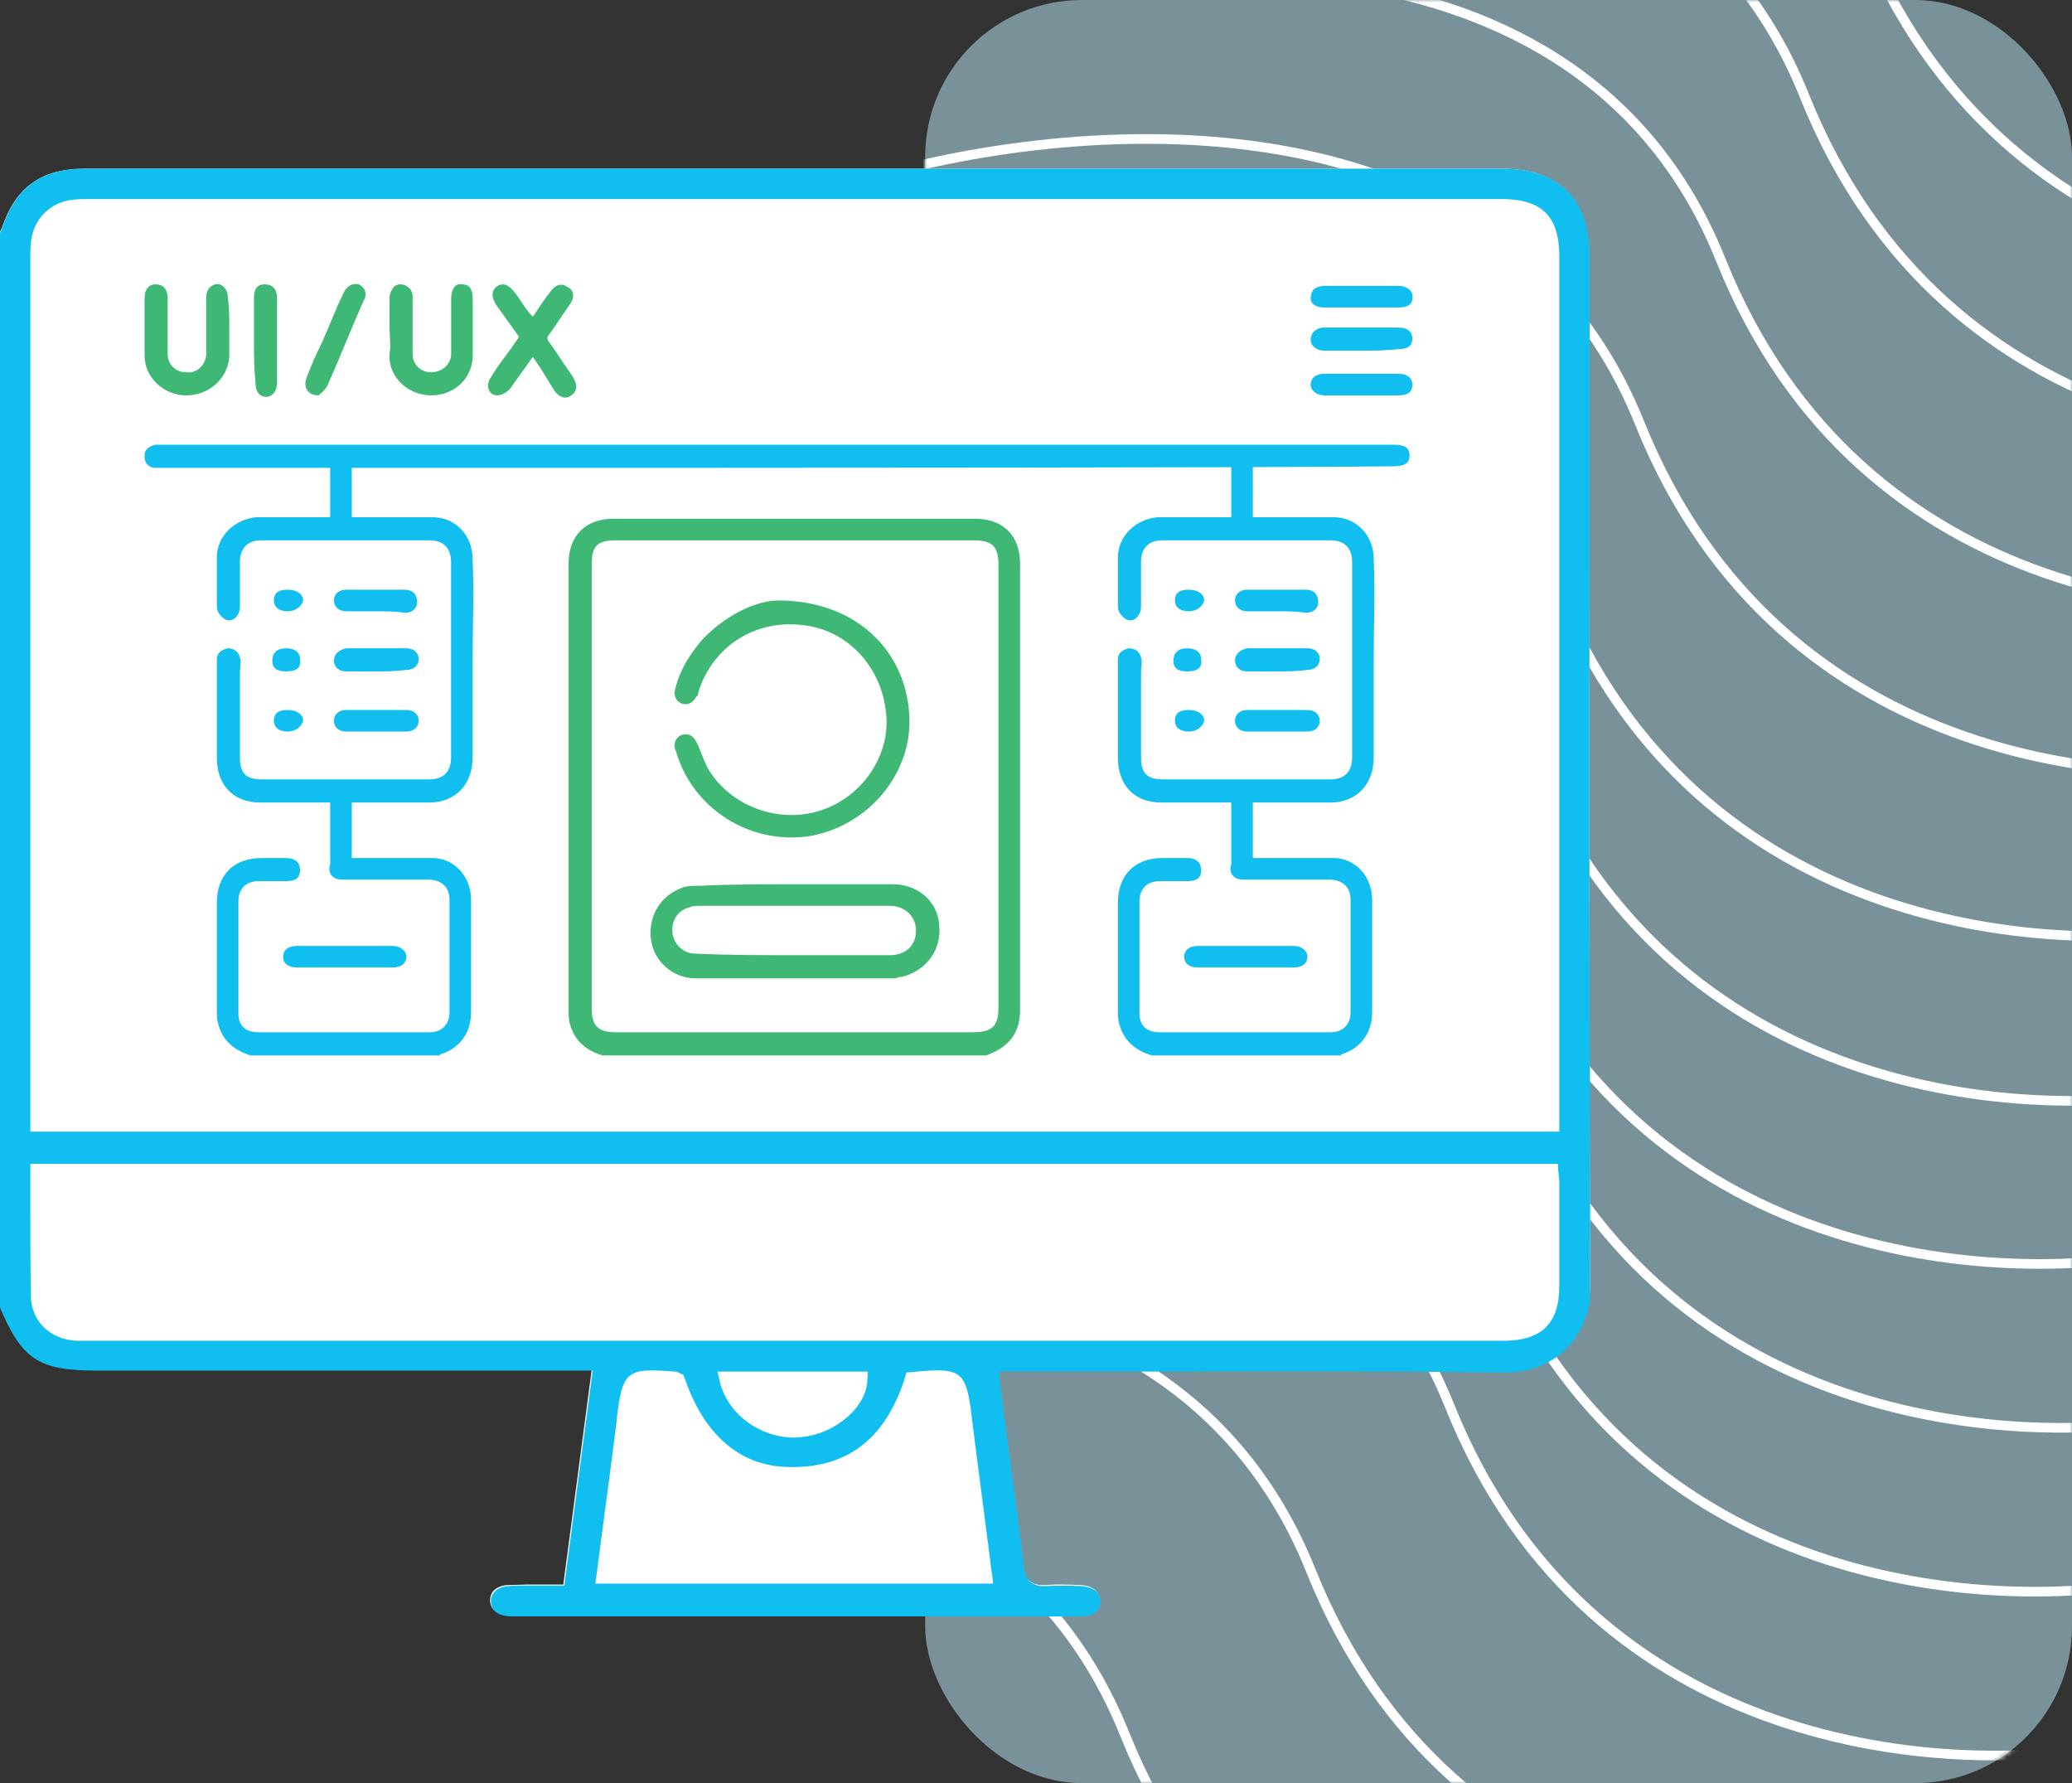 <svg xmlns="http://www.w3.org/2000/svg" width="430" height="370" viewBox="0 0 430 370" fill="none"><rect x="0" y="0" width="430" height="370" fill="#333333" stroke="none"/><rect x="192" width="238" height="370" rx="32.546" fill="#C0F1FF" fill-opacity="0.5"></rect><mask id="mask0_5907_27768" style="mask-type:alpha" maskUnits="userSpaceOnUse" x="192" y="0" width="238" height="370"><rect x="192" width="238" height="370" rx="32.546" fill="#C6F0DD"></rect></mask><g mask="url(#mask0_5907_27768)"><path d="M221.025 -63.618C263.839 -77.627 356.809 -87.31 386.181 -13.974C415.552 59.361 490.828 63.625 524.795 56.59" stroke="white" stroke-width="2"></path><path d="M209.949 -29.372C252.61 -43.315 345.243 -52.978 374.479 19.923C403.715 92.823 478.713 97.034 512.558 90.027" stroke="white" stroke-width="2"></path><path d="M192.577 4.628C235.239 -9.315 327.872 -18.978 357.108 53.923C386.344 126.823 461.342 131.034 495.186 124.027" stroke="white" stroke-width="2"></path><path d="M175.21 38.628C218.031 24.657 310.995 14.938 340.29 87.828C369.584 160.718 444.843 164.884 478.811 157.855" stroke="white" stroke-width="2"></path><path d="M157.839 72.628C200.66 58.657 293.624 48.938 322.919 121.828C352.213 194.718 427.472 198.884 461.44 191.855" stroke="white" stroke-width="2"></path><path d="M152.546 106.628C195.208 92.685 287.841 83.022 317.077 155.923C346.313 228.823 421.311 233.034 455.155 226.027" stroke="white" stroke-width="2"></path><path d="M145.097 140.628C187.917 126.657 280.882 116.938 310.176 189.828C339.471 262.718 414.73 266.884 448.698 259.855" stroke="white" stroke-width="2"></path><path d="M149.554 174.628C192.374 160.657 285.339 150.938 314.633 223.828C343.928 296.718 419.187 300.884 453.155 293.855" stroke="white" stroke-width="2"></path><path d="M144.089 208.628C186.91 194.657 279.874 184.938 309.169 257.828C338.463 330.718 413.722 334.884 447.69 327.855" stroke="white" stroke-width="2"></path><path d="M135.804 242.628C178.624 228.657 271.589 218.938 300.883 291.828C330.178 364.718 405.437 368.884 439.405 361.855" stroke="white" stroke-width="2"></path><path d="M107.523 276.628C150.185 262.685 242.817 253.022 272.053 325.923C301.289 398.823 376.287 403.034 410.132 396.027" stroke="white" stroke-width="2"></path><path d="M68.328 310.628C111.148 296.657 204.112 286.938 233.407 359.828C262.701 432.718 337.961 436.884 371.928 429.855" stroke="white" stroke-width="2"></path></g><g clip-path="url(#clip0_5907_27768)"><path d="M330 266.4C330 271.6 328.2 276.4 324.8 279.7C321.5 283 316.9 284.7 311.7 284.6C288.3 284.3 264.5 284.4 241.4 284.4C232.1 284.4 222.7 284.4 213.3 284.4H207.1L207.3 286.3C207.4 287.2 207.5 288.1 207.6 288.9C207.8 290.4 208 291.8 208.1 293.1C209.1 300.5 212 322.8 212.3 325C212.6 328.4 214.9 329 216.8 328.9C219.3 328.7 221.9 328.8 224.1 328.9C225.1 328.9 228.2 329.3 228.2 332.1C228.2 334.9 225.1 335.2 224.2 335.2C213.5 335.2 202.8 335.2 192.1 335.2H107.5C106.9 335.2 106.3 335.2 105.7 335.2C104.3 335.1 101.9 334.7 101.7 332.2C101.7 331.4 101.9 330.7 102.4 330.1C103.1 329.4 104.2 328.9 105.5 328.9C106.7 328.9 108 328.8 109.2 328.8C110.2 328.8 111.2 328.8 112.2 328.8C113.3 328.8 114.3 328.8 115.4 328.8H116.9L122.8 284.2H20.2C8.1 284.2 4.6 282 0 271.1V48.1C0.1 47.9 0.3 47.6 0.4 47.3C3.2 38.9 8.5 35 17.6 35C75.9 35 177.2 35 243.3 35H243.4C243.7 35 244.1 35 244.4 35H270.5C284.2 35 297.9 35 311.6 35C323.5 35 329.8 41.3 329.8 53.2C329.8 71.2 329.8 89.2 329.8 107.2C329.8 159.4 329.8 213.4 330 266.4Z" fill="white"></path><path d="M108.34 97.08C83.399 97.08 58.778 97.08 33.837 97.08C33.198 97.08 32.558 97.08 31.919 97.08C30.64 96.76 30 96.12 30 94.52C30 93.24 30.959 92.6 32.238 92.28C32.558 92.28 33.198 92.28 33.517 92.28C83.399 92.28 239.118 92.28 289 92.28H289.32C291.558 92.28 292.517 92.92 292.517 94.52C292.517 96.12 291.558 96.76 289 96.76C264.379 97.08 133.281 97.08 108.34 97.08Z" fill="#11BEF0"></path><path d="M47.587 68.28C47.587 70.2 47.587 72.12 47.587 74.04C47.267 78.52 43.43 82.04 38.633 82.04C34.157 82.04 30 78.52 30 73.72C30 69.88 30 65.72 30 61.88C30 59.96 30.959 59 32.238 59C33.837 59 34.796 59.96 34.796 61.88C34.796 65.72 34.796 69.56 34.796 73.4C34.796 75.64 36.395 77.24 38.633 77.24C40.872 77.56 42.79 75.64 42.79 73.4C42.79 69.56 42.79 65.72 42.79 61.88C42.79 60.28 43.43 59.32 44.709 59C45.988 58.68 47.267 59.96 47.267 61.56C47.587 63.8 47.587 66.04 47.587 68.28Z" fill="#3EB874"></path><path d="M80.84 67.96C80.84 65.72 80.84 63.8 80.84 61.56C81.16 59.96 81.8 59 83.079 59C84.358 59 85.637 59.96 85.637 61.56C85.637 65.4 85.637 69.56 85.637 73.4C85.637 75.64 87.236 77.24 89.474 77.24C91.712 77.24 93.631 75.64 93.631 73.4C93.631 69.56 93.631 65.72 93.631 61.88C93.631 59.96 94.59 58.68 95.869 59C97.468 59 98.107 59.96 98.107 62.2C98.107 66.04 98.107 69.88 98.107 73.72C98.107 78.52 94.27 82.04 89.474 82.04C84.997 82.04 80.521 78.52 80.84 73.4C81.16 71.8 80.84 69.88 80.84 67.96Z" fill="#3EB874"></path><path d="M110.58 74.04C108.981 76.28 107.383 78.52 105.784 80.76C105.144 81.4 104.185 82.04 103.226 82.04C101.307 82.04 100.668 79.8 101.947 78.2C103.226 75.96 104.824 74.04 106.423 71.8C106.743 71.16 107.383 70.52 107.702 69.88C106.103 67.64 104.505 65.4 102.906 63.16C101.947 61.56 101.947 60.28 103.226 59.32C104.505 58.68 105.464 59 106.743 60.6C108.022 62.2 108.981 64.12 110.58 65.72C111.859 63.8 113.138 61.88 114.417 60.28C115.376 59 116.655 58.68 117.934 59.64C119.213 60.28 119.213 61.88 118.254 63.16C116.975 65.08 115.376 67.32 114.097 69.24C113.458 69.88 113.458 70.52 114.097 71.16C115.696 73.4 117.295 75.96 118.894 78.2C119.853 79.8 119.853 81.08 118.574 82.04C117.295 83 116.016 82.36 115.057 81.08C113.458 78.52 112.179 76.28 110.58 74.04Z" fill="#3EB874"></path><path d="M66.131 82.04C63.893 82.04 62.934 80.44 63.573 78.52C64.533 75.96 65.492 73.72 66.771 71.16C68.37 67.64 69.649 64.12 71.248 60.92C71.887 59.32 73.166 58.68 74.445 59C75.724 59.64 76.364 60.92 75.404 62.52C72.846 68.28 70.608 74.04 68.05 79.8C67.41 81.08 66.451 81.72 66.131 82.04Z" fill="#3EB874"></path><path d="M52.703 70.52C52.703 67.64 52.703 64.76 52.703 61.88C52.703 59.96 53.343 59 54.941 59C56.54 59 57.499 59.96 57.499 61.88C57.499 67.64 57.499 73.4 57.499 79.48C57.499 81.08 56.54 82.36 55.261 82.36C53.982 82.36 53.023 81.4 53.023 79.48C52.703 76.28 52.703 73.4 52.703 70.52Z" fill="#3EB874"></path><path d="M282.282 63.8C279.723 63.8 277.165 63.8 274.607 63.8C273.009 63.8 271.73 62.84 272.049 61.56C272.049 60.28 273.009 59.32 274.927 59.32C280.043 59.32 285.159 59.32 290.275 59.32C291.874 59.32 293.153 60.28 293.153 61.56C293.153 63.16 292.194 63.8 290.275 63.8C287.398 63.8 284.84 63.8 282.282 63.8Z" fill="#11BEF0"></path><path d="M282.552 72.76C279.994 72.76 277.436 72.76 274.878 72.76C273.279 72.76 272 71.8 272 70.52C272 69.24 272.959 67.96 274.878 67.96C279.994 67.96 285.11 67.96 290.226 67.96C292.145 67.96 293.104 68.92 293.104 70.2C293.104 71.8 292.145 72.44 290.226 72.44C287.668 72.76 285.11 72.76 282.552 72.76Z" fill="#11BEF0"></path><path d="M282.552 82.04C279.994 82.04 277.436 82.04 274.878 82.04C273.279 82.04 272 81.08 272 79.8C272 78.52 272.959 77.56 274.878 77.56C279.994 77.56 285.11 77.56 290.226 77.56C292.145 77.56 293.104 78.52 293.104 79.8C293.104 81.4 292.145 82.04 290.226 82.04C287.668 82.04 285.11 82.04 282.552 82.04Z" fill="#11BEF0"></path><path d="M52.035 219C48.837 218.04 46.279 216.12 45.32 212.6C45 211.64 45 210.68 45 209.72C45 202.36 45 194.68 45 187.32C45 181.56 48.517 178.04 54.273 178.04C55.872 178.04 57.79 178.04 59.389 178.04C61.307 178.04 62.267 179 62.267 180.6C62.267 182.2 61.307 182.84 59.389 182.84C57.471 182.84 55.552 182.84 53.633 182.84C51.075 182.84 49.477 184.44 49.477 187C49.477 194.68 49.477 202.68 49.477 210.36C49.477 212.92 51.075 214.2 53.633 214.2C65.464 214.2 77.295 214.2 89.126 214.2C91.684 214.2 93.283 212.6 93.283 210.04C93.283 202.36 93.283 194.68 93.283 186.68C93.283 184.12 91.684 182.52 88.806 182.52C83.371 182.52 77.615 182.52 72.179 182.52C71.859 182.52 71.22 182.52 70.9 182.52C69.301 182.52 68.342 181.56 68.342 180.28C68.342 179 69.301 178.04 70.58 178.04C76.976 178.04 83.371 178.04 89.766 178.04C94.242 178.04 97.76 181.88 97.76 186.68C97.76 194.36 97.76 202.36 97.76 210.04C97.76 214.2 95.521 217.4 91.684 218.68C91.365 218.68 91.365 219 91.045 219C78.255 219 65.145 219 52.035 219Z" fill="#11BEF0"></path><path d="M98.079 137.08C98.079 143.8 98.079 150.52 98.079 157.24C98.079 162.68 94.562 166.52 89.126 166.52C77.295 166.52 65.784 166.52 53.953 166.52C48.517 166.52 45 163 45 157.24C45 150.84 45 144.12 45 137.72C45 137.4 45 137.08 45 136.76C45 135.48 45.959 134.84 47.238 134.52C48.517 134.52 49.477 135.16 49.796 136.44C50.116 137.4 49.796 138.36 49.796 139.64C49.796 145.4 49.796 151.16 49.796 157.24C49.796 160.44 51.075 161.72 54.273 161.72C65.784 161.72 77.615 161.72 89.126 161.72C92.004 161.72 93.603 160.12 93.603 157.24C93.603 143.8 93.603 130.04 93.603 116.6C93.603 113.72 92.004 112.12 89.126 112.12C77.615 112.12 65.784 112.12 54.273 112.12C51.395 112.12 49.796 113.72 49.796 116.6C49.796 119.8 49.796 122.68 49.796 125.88C49.796 127.8 48.198 129.4 46.599 128.44C45.639 127.8 45 126.84 45 125.88C45 122.36 45 119.16 45 115.64C45 111.16 48.837 107.64 53.314 107.32C65.464 107.32 77.615 107.32 89.766 107.32C94.562 107.32 98.079 111.16 98.079 115.96C98.399 123 98.079 130.04 98.079 137.08Z" fill="#11BEF0"></path><path d="M71.54 200.76C68.343 200.76 64.825 200.76 61.628 200.76C59.709 200.76 58.75 199.8 58.75 198.52C58.75 197.24 59.709 196.28 61.628 196.28C68.343 196.28 75.058 196.28 81.453 196.28C83.051 196.28 84.33 197.24 84.33 198.52C84.33 199.8 83.371 200.76 81.453 200.76C78.255 200.76 75.058 200.76 71.54 200.76Z" fill="#11BEF0"></path><path d="M77.934 126.84C76.016 126.84 73.777 126.84 71.859 126.84C70.26 126.84 69.301 125.88 69.301 124.6C69.301 123.32 70.26 122.36 71.859 122.36C76.016 122.36 79.853 122.36 84.01 122.36C85.608 122.36 86.568 123.32 86.568 124.92C86.568 126.2 85.608 127.16 84.01 127.16C82.091 126.84 79.853 126.84 77.934 126.84Z" fill="#11BEF0"></path><path d="M77.934 139.32C76.016 139.32 73.777 139.32 71.859 139.32C70.26 139.32 69.301 138.36 69.301 137.08C69.301 135.8 70.26 134.84 71.859 134.52C76.016 134.52 80.172 134.52 84.329 134.52C85.928 134.52 86.887 135.48 86.887 136.76C86.887 138.04 85.928 139 84.329 139C82.091 139.32 79.853 139.32 77.934 139.32Z" fill="#11BEF0"></path><path d="M77.934 151.8C76.016 151.8 73.777 151.8 71.859 151.8C70.26 151.8 69.301 150.84 69.301 149.56C69.301 148.28 70.26 147.32 71.859 147.32C76.016 147.32 80.172 147.32 84.329 147.32C85.928 147.32 86.887 148.28 86.887 149.56C86.887 150.84 85.928 151.8 84.329 151.8C82.091 151.8 79.853 151.8 77.934 151.8Z" fill="#11BEF0"></path><path d="M59.389 139.32C57.471 139.32 56.512 138.68 56.512 137.08C56.512 135.48 57.471 134.52 59.389 134.52C61.308 134.52 62.267 135.48 62.267 136.76C62.587 138.68 61.308 139.32 59.389 139.32Z" fill="#11BEF0"></path><path d="M59.71 151.8C57.791 151.8 56.832 150.84 56.832 149.56C56.832 147.96 57.791 147.32 59.71 147.32C61.628 147.32 62.907 148.28 62.907 149.56C62.588 150.84 61.309 151.8 59.71 151.8Z" fill="#11BEF0"></path><path d="M59.71 126.84C57.791 126.84 56.832 125.88 56.832 124.6C56.832 123 57.791 122.36 59.71 122.36C61.628 122.36 62.907 123.32 62.907 124.6C62.588 125.88 61.309 126.84 59.71 126.84Z" fill="#11BEF0"></path><path d="M125.035 219C121.837 218.04 119.279 216.12 118.32 212.6C118 211.64 118 210.68 118 209.72C118 178.68 118 147.64 118 116.92C118 111.16 121.517 107.64 127.273 107.64C152.214 107.64 177.475 107.64 202.415 107.64C208.171 107.64 211.688 111.16 211.688 116.92C211.688 147.96 211.688 179 211.688 209.72C211.688 214.52 209.13 217.4 204.654 219C178.434 219 151.574 219 125.035 219ZM207.212 163.32C207.212 147.96 207.212 132.6 207.212 117.24C207.212 113.4 205.933 112.12 202.096 112.12C177.475 112.12 152.534 112.12 127.912 112.12C123.756 112.12 122.796 113.4 122.796 117.24C122.796 147.96 122.796 178.36 122.796 209.08C122.796 212.92 124.075 214.2 127.912 214.2C152.534 214.2 177.155 214.2 201.776 214.2C205.933 214.2 207.212 212.92 207.212 209.08C207.212 193.72 207.212 178.68 207.212 163.32Z" fill="#3EB874"></path><path d="M161.505 124.6C177.173 124.6 187.725 134.52 188.684 147.96C189.644 160.44 180.051 171.64 167.58 173.56C155.43 175.16 143.919 167.8 140.401 156.28C140.401 155.96 140.081 155.64 140.081 155.32C139.762 154.04 140.401 152.76 141.68 152.44C142.959 152.12 143.919 152.76 144.558 154.04C145.517 155.96 146.157 158.2 147.116 159.8C151.912 167.48 161.825 171 170.458 168.12C179.092 165.24 184.847 156.6 183.888 147.96C182.929 138.36 175.894 130.68 166.621 129.72C156.709 128.44 147.756 134.2 144.878 143.8C144.878 144.12 144.878 144.44 144.558 144.44C143.919 145.72 142.959 146.36 141.68 146.04C140.401 145.72 139.762 144.44 140.081 143.16C141.041 139 143.279 135.48 146.157 132.28C151.273 127.16 157.348 124.6 161.505 124.6Z" fill="#3EB874"></path><path d="M165.154 183.48C171.869 183.48 178.584 183.48 185.299 183.48C190.415 183.48 194.571 187 194.891 191.8C195.531 196.92 192.333 201.4 187.217 202.68C186.578 202.68 185.938 203 185.618 203C171.869 203 158.119 203 144.37 203C139.573 203 135.736 199.48 135.097 195C134.457 190.2 137.015 185.72 141.812 184.12C142.771 183.8 144.05 183.8 145.329 183.8C151.724 183.48 158.439 183.48 165.154 183.48ZM164.834 198.2C171.549 198.2 177.944 198.2 184.659 198.2C187.857 198.2 190.095 196.28 190.095 193.08C190.095 190.2 187.857 187.96 184.659 187.96C171.549 187.96 158.119 187.96 145.009 187.96C144.37 187.96 143.73 187.96 143.091 188.28C140.533 188.92 139.254 191.16 139.573 193.72C139.893 195.96 141.812 197.88 144.37 197.88C151.085 198.2 158.119 198.2 164.834 198.2Z" fill="#3EB874"></path><path d="M329.9 107.2C329.9 89.2 329.9 71.2 329.9 53.2C329.9 41.3 323.6 35 311.7 35C298 35 284.3 35 270.6 35H244.5C244.2 35 243.8 35 243.5 35H243.4C177.2 35 75.9 35 17.6 35C8.5 35 3.2 38.9 0.4 47.5C0.3 47.8 0.1 48.1 0 48.3V271.3C4.6 282.2 8.1 284.4 20.2 284.4H123L117.1 329H115.6C114.5 329 113.4 329 112.4 329C111.4 329 110.4 329 109.4 329C108.1 329 106.9 329 105.7 329.1C104.4 329.1 103.3 329.6 102.6 330.3C102.1 330.9 101.8 331.6 101.9 332.4C102 334.9 104.4 335.3 105.9 335.4C106.5 335.4 107.1 335.4 107.7 335.4H192.3C203 335.4 213.7 335.4 224.4 335.4C225.3 335.4 228.4 335.2 228.4 332.3C228.4 329.5 225.3 329.2 224.3 329.1C222.1 329 219.5 329 217 329.1C215.1 329.2 212.8 328.6 212.5 325.2C212.3 323.1 209.4 300.7 208.3 293.3C208.2 291.9 208 290.5 207.8 289.1C207.7 288.3 207.6 287.4 207.5 286.5L207.3 284.6H213.5C222.8 284.6 232.2 284.6 241.6 284.6C264.6 284.5 288.4 284.5 311.9 284.8C317.2 284.9 321.7 283.2 325 279.9C328.4 276.5 330.2 271.8 330.2 266.6C329.8 213.4 329.8 159.4 329.9 107.2ZM123.5 328.8L123.8 326.8C124.2 323.5 124.7 320.2 125.1 316.9C126.1 309.2 127.1 302 128 294.6V294.3C129.2 284.5 130 283.8 140 284.6C140.6 284.6 141 284.9 141.2 285L141.8 285.3L142.1 286C146.1 297.7 153.5 304.1 163.3 304.4C175.7 304.8 183.7 298.7 187.8 285.9L188.1 284.8L189.2 284.7C199.6 283.7 200.5 284.3 201.7 294.2C201.7 294.3 201.7 294.4 201.7 294.4C201.7 294.6 201.8 294.9 201.8 295.1C202.8 303.2 205.3 322 205.5 323.8C205.6 324.7 205.7 325.7 205.9 326.7L206.1 328.6H123.5V328.8ZM148.9 284.6H180.1L180 286.4C179.8 292 173.4 297.5 166.3 298.2C165.8 298.2 165.3 298.3 164.9 298.3C157.7 298.3 151.1 293.5 149.4 286.8L148.9 284.6ZM312.1 278.2H17.5C17 278.2 16.4 278.2 15.8 278.2C10.3 277.9 6.5 274.1 6.4 268.9C6.3 262.9 6.3 257.1 6.3 250.9C6.3 248.3 6.3 245.8 6.3 243.2V241.5H323.3L323.4 243.1C323.4 243.4 323.5 243.7 323.5 244C323.6 244.7 323.6 245.4 323.6 246.1C323.6 253 323.6 260 323.6 266.9C323.6 274.6 319.9 278.2 312.1 278.2ZM323.6 234.8H6.3V53.1C6.3 52.3 6.3 51.4 6.4 50.5C6.8 45.4 10.5 41.8 15.5 41.4C16.6 41.3 17.8 41.3 18.8 41.3H64.6C108.2 41.3 190.1 41.3 244.6 41.3H255C273.9 41.3 292.7 41.3 311.6 41.3C320 41.3 323.6 44.9 323.6 53.2V234.8Z" fill="#11BEF0"></path><path d="M239.035 219C235.837 218.04 233.279 216.12 232.32 212.6C232 211.64 232 210.68 232 209.72C232 202.36 232 194.68 232 187.32C232 181.56 235.517 178.04 241.273 178.04C242.872 178.04 244.79 178.04 246.389 178.04C248.308 178.04 249.267 179 249.267 180.6C249.267 182.2 248.308 182.84 246.389 182.84C244.47 182.84 242.552 182.84 240.633 182.84C238.075 182.84 236.477 184.44 236.477 187C236.477 194.68 236.477 202.68 236.477 210.36C236.477 212.92 238.075 214.2 240.633 214.2C252.464 214.2 264.295 214.2 276.126 214.2C278.684 214.2 280.283 212.6 280.283 210.04C280.283 202.36 280.283 194.68 280.283 186.68C280.283 184.12 278.684 182.52 275.807 182.52C270.371 182.52 264.615 182.52 259.179 182.52C258.859 182.52 258.22 182.52 257.9 182.52C256.301 182.52 255.342 181.56 255.342 180.28C255.342 179 256.301 178.04 257.58 178.04C263.976 178.04 270.371 178.04 276.766 178.04C281.242 178.04 284.76 181.88 284.76 186.68C284.76 194.36 284.76 202.36 284.76 210.04C284.76 214.2 282.521 217.4 278.684 218.68C278.365 218.68 278.365 219 278.045 219C265.255 219 252.145 219 239.035 219Z" fill="#11BEF0"></path><path d="M285.079 137.08C285.079 143.8 285.079 150.52 285.079 157.24C285.079 162.68 281.562 166.52 276.126 166.52C264.295 166.52 252.784 166.52 240.953 166.52C235.517 166.52 232 163 232 157.24C232 150.84 232 144.12 232 137.72C232 137.4 232 137.08 232 136.76C232 135.48 232.959 134.84 234.238 134.52C235.517 134.52 236.477 135.16 236.796 136.44C237.116 137.4 236.796 138.36 236.796 139.64C236.796 145.4 236.796 151.16 236.796 157.24C236.796 160.44 238.075 161.72 241.273 161.72C252.784 161.72 264.615 161.72 276.126 161.72C279.004 161.72 280.603 160.12 280.603 157.24C280.603 143.8 280.603 130.04 280.603 116.6C280.603 113.72 279.004 112.12 276.126 112.12C264.615 112.12 252.784 112.12 241.273 112.12C238.395 112.12 236.796 113.72 236.796 116.6C236.796 119.8 236.796 122.68 236.796 125.88C236.796 127.8 235.198 129.4 233.599 128.44C232.64 127.8 232 126.84 232 125.88C232 122.36 232 119.16 232 115.64C232 111.16 235.837 107.64 240.314 107.32C252.464 107.32 264.615 107.32 276.766 107.32C281.562 107.32 285.079 111.16 285.079 115.96C285.399 123 285.079 130.04 285.079 137.08Z" fill="#11BEF0"></path><path d="M258.54 200.76C255.343 200.76 251.825 200.76 248.628 200.76C246.709 200.76 245.75 199.8 245.75 198.52C245.75 197.24 246.709 196.28 248.628 196.28C255.343 196.28 262.058 196.28 268.453 196.28C270.051 196.28 271.33 197.24 271.33 198.52C271.33 199.8 270.371 200.76 268.453 200.76C265.255 200.76 262.058 200.76 258.54 200.76Z" fill="#11BEF0"></path><path d="M255.52 168.79C255.52 165.593 255.52 169.075 255.52 165.878C255.52 163.959 256.48 163 257.76 163C259.04 163 260 163.959 260 165.878C260 172.593 260 172.308 260 178.703C260 180.301 259.04 181.58 257.76 181.58C256.48 181.58 255.52 180.621 255.52 178.703C255.52 175.505 255.52 172.308 255.52 168.79Z" fill="#11BEF0"></path><path d="M255.52 99.79C255.52 96.593 255.52 100.075 255.52 96.878C255.52 94.959 256.48 94 257.76 94C259.04 94 260 94.959 260 96.878C260 103.593 260 101.308 260 107.703C260 109.301 259.04 110.58 257.76 110.58C256.48 110.58 255.52 109.621 255.52 107.703C255.52 104.505 255.52 103.308 255.52 99.79Z" fill="#11BEF0"></path><path d="M68.52 168.79C68.52 165.593 68.52 169.075 68.52 165.878C68.52 163.959 69.48 163 70.76 163C72.04 163 73 163.959 73 165.878C73 172.593 73 172.308 73 178.703C73 180.301 72.04 181.58 70.76 181.58C69.48 181.58 68.52 180.621 68.52 178.703C68.52 175.505 68.52 172.308 68.52 168.79Z" fill="#11BEF0"></path><path d="M68.52 99.79C68.52 96.593 68.52 100.075 68.52 96.878C68.52 94.959 69.48 94 70.76 94C72.04 94 73 94.959 73 96.878C73 103.593 73 101.308 73 107.703C73 109.301 72.04 110.58 70.76 110.58C69.48 110.58 68.52 109.621 68.52 107.703C68.52 104.505 68.52 103.308 68.52 99.79Z" fill="#11BEF0"></path><path d="M264.934 126.84C263.016 126.84 260.777 126.84 258.859 126.84C257.26 126.84 256.301 125.88 256.301 124.6C256.301 123.32 257.26 122.36 258.859 122.36C263.016 122.36 266.853 122.36 271.01 122.36C272.608 122.36 273.568 123.32 273.568 124.92C273.568 126.2 272.608 127.16 271.01 127.16C269.091 126.84 266.853 126.84 264.934 126.84Z" fill="#11BEF0"></path><path d="M264.934 139.32C263.016 139.32 260.777 139.32 258.859 139.32C257.26 139.32 256.301 138.36 256.301 137.08C256.301 135.8 257.26 134.84 258.859 134.52C263.016 134.52 267.172 134.52 271.329 134.52C272.928 134.52 273.887 135.48 273.887 136.76C273.887 138.04 272.928 139 271.329 139C269.091 139.32 266.853 139.32 264.934 139.32Z" fill="#11BEF0"></path><path d="M264.934 151.8C263.016 151.8 260.777 151.8 258.859 151.8C257.26 151.8 256.301 150.84 256.301 149.56C256.301 148.28 257.26 147.32 258.859 147.32C263.016 147.32 267.172 147.32 271.329 147.32C272.928 147.32 273.887 148.28 273.887 149.56C273.887 150.84 272.928 151.8 271.329 151.8C269.091 151.8 266.853 151.8 264.934 151.8Z" fill="#11BEF0"></path><path d="M246.39 139.32C244.471 139.32 243.512 138.68 243.512 137.08C243.512 135.48 244.471 134.52 246.39 134.52C248.308 134.52 249.267 135.48 249.267 136.76C249.587 138.68 248.308 139.32 246.39 139.32Z" fill="#11BEF0"></path><path d="M246.71 151.8C244.791 151.8 243.832 150.84 243.832 149.56C243.832 147.96 244.791 147.32 246.71 147.32C248.628 147.32 249.907 148.28 249.907 149.56C249.588 150.84 248.309 151.8 246.71 151.8Z" fill="#11BEF0"></path><path d="M246.71 126.84C244.791 126.84 243.832 125.88 243.832 124.6C243.832 123 244.791 122.36 246.71 122.36C248.628 122.36 249.907 123.32 249.907 124.6C249.588 125.88 248.309 126.84 246.71 126.84Z" fill="#11BEF0"></path></g><defs><clipPath id="clip0_5907_27768"><rect width="330" height="300.4" fill="white" transform="translate(0 35)"></rect></clipPath></defs></svg>
